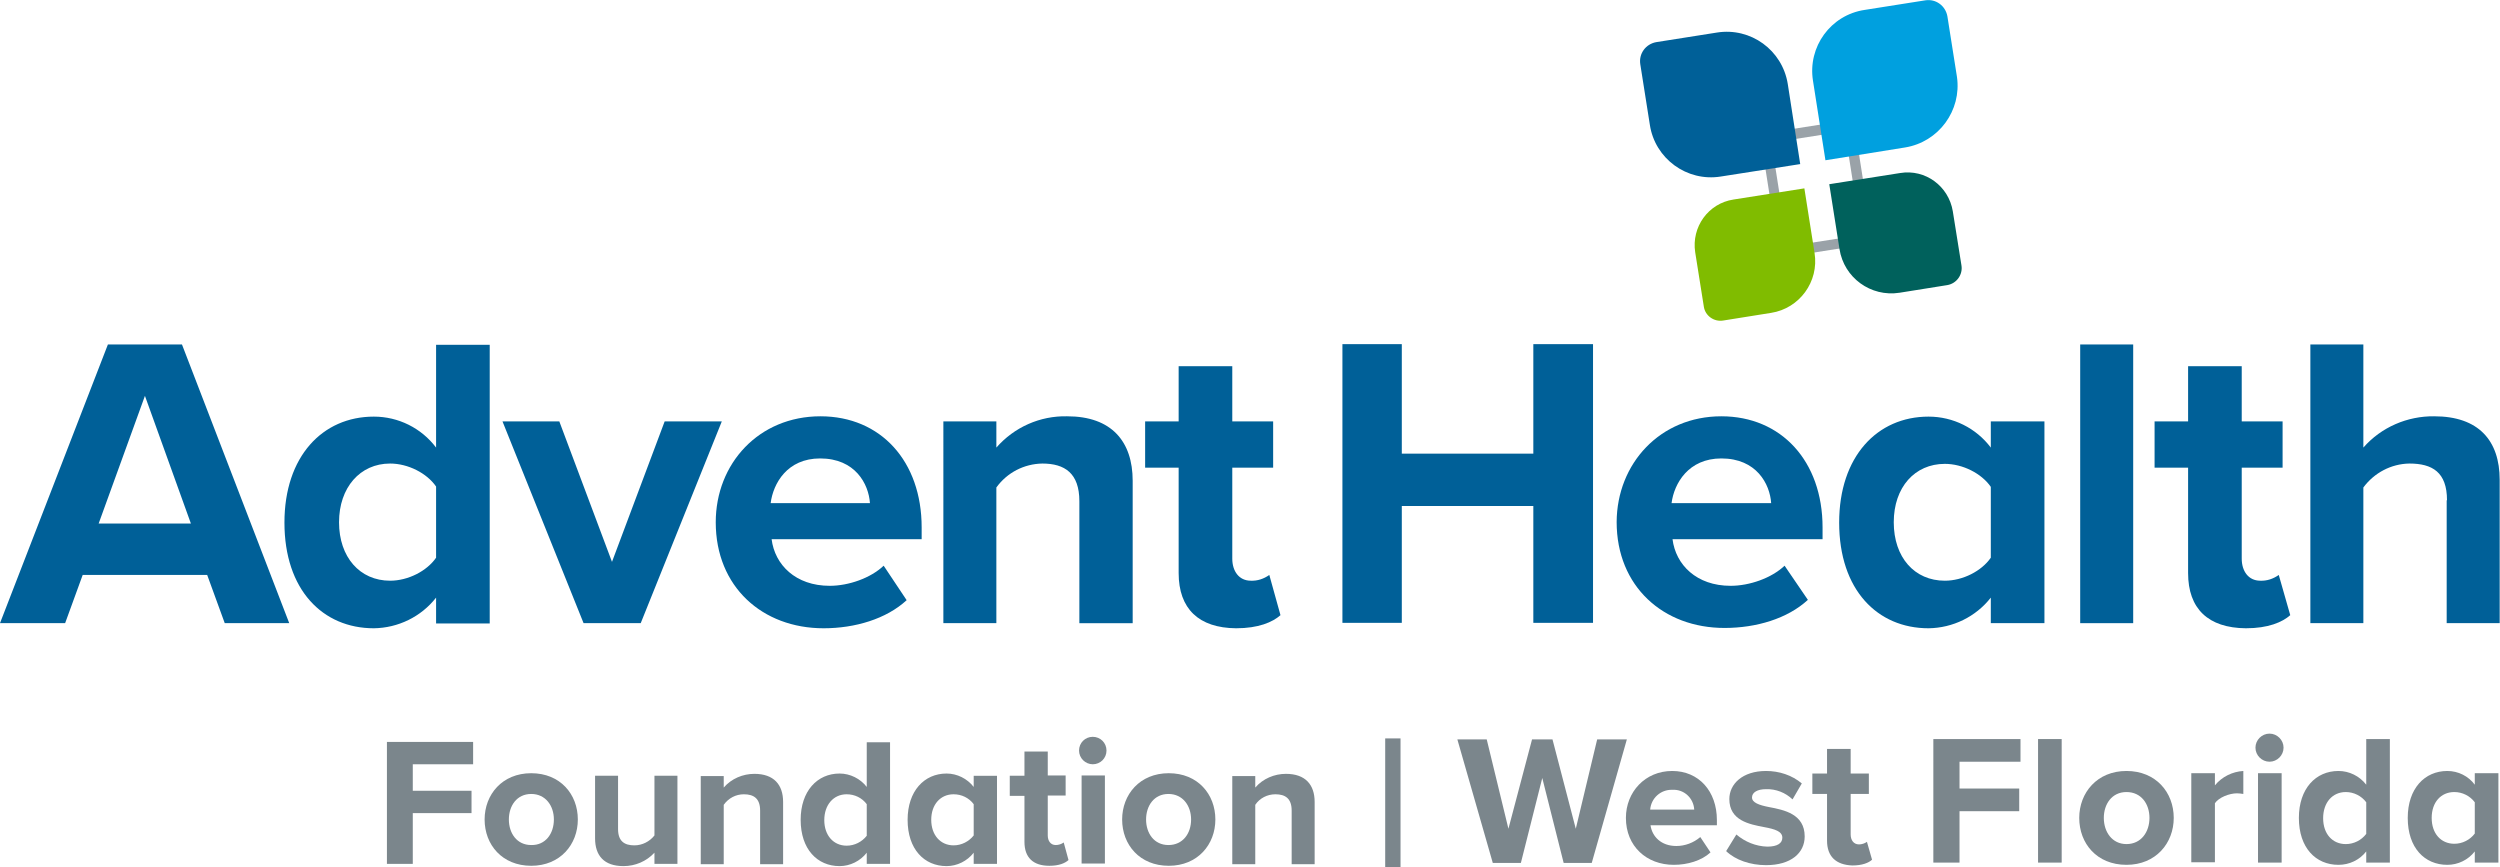 <?xml version="1.0" encoding="utf-8"?>
<!-- Generator: Adobe Illustrator 23.0.1, SVG Export Plug-In . SVG Version: 6.00 Build 0)  -->
<svg version="1.1" id="Layer_1" xmlns="http://www.w3.org/2000/svg" xmlns:xlink="http://www.w3.org/1999/xlink" x="0px" y="0px"
	 viewBox="0 0 783.1 271.7" style="enable-background:new 0 0 783.1 271.7;" xml:space="preserve">
<style type="text/css">
	.st0{fill:#006098;}
	.st1{fill:#9AA2A8;}
	.st2{fill:#00A0DF;}
	.st3{fill:#80BC00;}
	.st4{fill:#00615C;}
	.st5{fill:#7B868C;}
</style>
<title>AdventHealth_Foundation_WestFlorida_4c</title>
<g>
	<path class="st0" d="M64.9,180.1h-39l-5.5,15.1H0l33.8-87.3H57l33.6,87.3H70.4L64.9,180.1z M30.9,164h28.9l-14.4-40L30.9,164z"/>
	<path class="st0" d="M136.6,187.2c-4.7,6-11.9,9.5-19.5,9.6c-16,0-28-12-28-33.1c0-20.7,11.9-33.2,28-33.2c7.7,0,14.9,3.6,19.5,9.7
		v-32.2h16.8v87.3h-16.8V187.2z M136.6,152.4c-2.9-4.2-8.8-7.2-14.4-7.2c-9.4,0-16,7.5-16,18.4s6.5,18.3,16,18.3
		c5.6,0,11.5-3,14.4-7.2V152.4z"/>
	<path class="st0" d="M157.4,132h17.8l16.5,44l16.5-44h17.9l-25.4,63.2h-17.9L157.4,132z"/>
	<path class="st0" d="M257,130.4c18.9,0,31.7,14.1,31.7,34.8v3.7h-47c1,8,7.5,14.6,18.2,14.6c5.9,0,12.8-2.4,16.9-6.3L284,188
		c-6.4,5.9-16.2,8.8-26,8.8c-19.2,0-33.8-13-33.8-33.2C224.2,145.2,237.7,130.4,257,130.4z M241.4,157.6h31.1c-0.4-6-4.6-14-15.6-14
		C246.6,143.6,242.2,151.4,241.4,157.6L241.4,157.6z"/>
	<path class="st0" d="M338.1,157c0-8.8-4.6-11.8-11.6-11.8c-5.7,0.1-11,2.8-14.4,7.5v42.5h-16.6V132h16.6v8.2
		c5.6-6.4,13.7-10,22.2-9.8c13.9,0,20.5,7.9,20.5,20.2v44.6h-16.7V157z"/>
	<path class="st0" d="M369.2,179.5v-33h-10.5V132h10.5v-17.3H386V132h12.8v14.5H386V175c0,3.9,2.1,6.9,5.8,6.9
		c2.1,0.1,4.1-0.6,5.8-1.8l3.5,12.6c-2.5,2.2-6.9,4.1-13.9,4.1C375.5,196.7,369.2,190.7,369.2,179.5z"/>
	<path class="st0" d="M480.3,158.5h-41.2v36.6h-18.6v-87.3h18.6v34.3h41.2v-34.3H499v87.3h-18.7V158.5z"/>
	<path class="st0" d="M539.2,130.4c18.8,0,31.7,14.1,31.7,34.8v3.7h-47c1,8,7.5,14.6,18.2,14.6c5.9,0,12.8-2.4,16.9-6.3l7.3,10.7
		c-6.4,5.9-16.2,8.8-26.1,8.8c-19.2,0-33.8-13-33.8-33.2C506.5,145.2,520,130.4,539.2,130.4z M523.6,157.6h31.2
		c-0.4-6-4.6-14-15.6-14C528.9,143.6,524.4,151.4,523.6,157.6L523.6,157.6z"/>
	<path class="st0" d="M623.6,187.2c-4.7,6-11.9,9.5-19.5,9.6c-16,0-28-12-28-33.1c0-20.7,11.9-33.2,28-33.2c7.7,0,14.9,3.6,19.5,9.7
		V132h16.8v63.2h-16.8V187.2z M623.6,152.5c-2.9-4.2-8.8-7.2-14.4-7.2c-9.4,0-16,7.3-16,18.3s6.5,18.3,16,18.3
		c5.6,0,11.5-3,14.4-7.2V152.5z"/>
	<path class="st0" d="M651.6,107.9h16.6v87.3h-16.6V107.9z"/>
	<path class="st0" d="M685.4,179.5v-33h-10.5V132h10.5v-17.3h16.8V132H715v14.5h-12.8V175c0,3.9,2.1,6.9,5.8,6.9
		c2.1,0.1,4.1-0.6,5.8-1.8l3.6,12.6c-2.5,2.2-6.9,4.1-13.9,4.1C691.7,196.7,685.4,190.7,685.4,179.5z"/>
	<path class="st0" d="M766.5,156.7c0-8.8-4.6-11.5-11.8-11.5c-5.7,0.1-11,2.9-14.4,7.5v42.5h-16.6v-87.3h16.6v32.3
		c5.6-6.4,13.8-9.9,22.2-9.8c13.9,0,20.5,7.6,20.5,19.9v44.9h-16.6V156.7z"/>
	<path class="st1" d="M577.9,41.1l5.1,32.5l-23,3.6l-5.1-32.5L577.9,41.1 M580.6,37.4L551.3,42l6.1,38.8l29.3-4.6L580.6,37.4z"/>
	<path class="st0" d="M563.9,51.4l-24.9,3.9c-10.6,1.7-20.6-5.6-22.2-16.2c0,0,0,0,0,0l-3-19c-0.5-3.3,1.7-6.3,5-6.9c0,0,0,0,0,0
		l19-3c10.6-1.7,20.5,5.5,22.2,16.1c0,0,0,0,0,0L563.9,51.4z"/>
	<path class="st2" d="M596.7,46.2l-24.9,4l-3.9-24.9c-1.7-10.6,5.5-20.6,16.2-22.2c0,0,0,0,0,0l19-3c3.3-0.5,6.3,1.7,6.9,5
		c0,0,0,0,0,0l3,19C614.5,34.6,607.3,44.5,596.7,46.2z"/>
	<path class="st3" d="M554.8,98l-15,2.4c-2.9,0.5-5.7-1.5-6.1-4.4c0,0,0,0,0,0L531,79c-1.2-7.9,4.1-15.3,12-16.5c0,0,0,0,0,0
		l22.2-3.5l3.2,20.3C569.8,88.2,563.7,96.6,554.8,98C554.8,98,554.8,98,554.8,98z"/>
	<path class="st4" d="M610,89.3l-15,2.4C586,93.1,577.6,87,576.2,78c0,0,0,0,0,0L573,57.7l22.2-3.5c7.9-1.3,15.2,4.1,16.5,12
		c0,0,0,0,0,0l2.7,16.9C614.9,86,612.9,88.8,610,89.3z"/>
	<path class="st5" d="M121.2,232.4h27v7h-18.9v8.3h18.4v7h-18.4v15.9h-8.1V232.4z"/>
	<path class="st5" d="M151.8,256.7c0-7.8,5.5-14.5,14.6-14.5s14.6,6.6,14.6,14.5c0,7.8-5.5,14.5-14.6,14.5S151.8,264.6,151.8,256.7z
		 M173.5,256.7c0-4.3-2.6-8-7.1-8s-7,3.7-7,8c0,4.3,2.5,8,7,8C170.9,264.8,173.5,261.1,173.5,256.7z"/>
	<path class="st5" d="M205,267.1c-2.5,2.7-6,4.2-9.7,4.2c-6.1,0-8.9-3.3-8.9-8.7v-19.6h7.2v16.7c0,3.8,2,5.1,5.1,5.1
		c2.5,0,4.8-1.2,6.3-3.1v-18.7h7.2v27.6H205L205,267.1z"/>
	<path class="st5" d="M238.1,253.9c0-3.8-2-5.1-5.1-5.1c-2.5,0-4.8,1.2-6.3,3.3v18.6h-7.2v-27.6h7.2v3.6c2.4-2.8,6-4.3,9.6-4.3
		c6.1,0,9,3.4,9,8.8v19.5h-7.2L238.1,253.9z"/>
	<path class="st5" d="M271.5,267.1c-2,2.6-5.2,4.2-8.5,4.2c-7,0-12.2-5.3-12.2-14.5c0-9,5.2-14.5,12.2-14.5c3.3,0,6.5,1.6,8.5,4.2
		v-14h7.3v38.1h-7.3V267.1z M271.5,251.9c-1.5-2-3.8-3.1-6.3-3.1c-4.1,0-7,3.3-7,8.1c0,4.8,2.9,8,7,8c2.5,0,4.8-1.2,6.3-3.1V251.9z"
		/>
	<path class="st5" d="M305,267.1c-2,2.6-5.2,4.2-8.5,4.2c-7,0-12.2-5.3-12.2-14.5c0-9,5.2-14.5,12.2-14.5c3.3,0,6.5,1.6,8.5,4.2
		v-3.5h7.3v27.6H305V267.1z M305,251.9c-1.5-2-3.8-3.1-6.3-3.1c-4.1,0-7,3.2-7,8c0,4.8,2.9,8,7,8c2.5,0,4.8-1.2,6.3-3.1V251.9z"/>
	<path class="st5" d="M320.9,263.7v-14.4h-4.6v-6.3h4.6v-7.6h7.3v7.5h5.6v6.3h-5.6v12.5c0,1.7,0.9,3,2.5,3c0.9,0,1.8-0.3,2.5-0.8
		l1.5,5.5c-1.1,1-3,1.8-6,1.8C323.6,271.2,320.9,268.6,320.9,263.7z"/>
	<path class="st5" d="M338,235.1c0-2.4,1.9-4.3,4.3-4.3s4.3,1.9,4.3,4.3s-1.9,4.3-4.3,4.3l0,0C340,239.4,338,237.5,338,235.1z
		 M338.8,242.9h7.3v27.6h-7.3V242.9z"/>
	<path class="st5" d="M351.5,256.7c0-7.8,5.5-14.5,14.6-14.5s14.6,6.6,14.6,14.5c0,7.8-5.5,14.5-14.6,14.5S351.5,264.6,351.5,256.7z
		 M373.1,256.7c0-4.3-2.6-8-7.1-8s-7,3.7-7,8c0,4.3,2.5,8,7,8S373.1,261.1,373.1,256.7z"/>
	<path class="st5" d="M404.6,253.9c0-3.8-2-5.1-5.1-5.1c-2.5,0-4.9,1.2-6.3,3.3v18.6H386v-27.6h7.2v3.6c2.4-2.8,6-4.3,9.6-4.3
		c6.1,0,9,3.4,9,8.8v19.5h-7.2L404.6,253.9z"/>
	<path class="st5" d="M433.9,231.3h4.8v40.4h-4.8V231.3z"/>
	<path class="st5" d="M483.1,243.7l-6.7,26.6h-8.8l-11.1-38.7h9.2l6.8,28l7.4-28h6.4l7.3,28l6.7-28h9.3l-11,38.7h-8.8L483.1,243.7z"
		/>
	<path class="st5" d="M523.8,241.5c8.3,0,14,6.3,14,15.4v1.6H517c0.5,3.5,3.3,6.5,8.1,6.5c2.7,0,5.4-1,7.5-2.8l3.2,4.8
		c-2.8,2.6-7.2,3.9-11.5,3.9c-8.5,0-15-5.8-15-14.7C509.3,248.1,515.3,241.5,523.8,241.5z M516.9,253.6h13.8
		c-0.2-3.6-3.2-6.4-6.8-6.2c0,0-0.1,0-0.1,0C520.2,247.3,517.2,250,516.9,253.6z"/>
	<path class="st5" d="M543.9,261.4c2.7,2.3,6.1,3.7,9.7,3.8c3.2,0,4.7-1.1,4.7-2.8c0-2-2.4-2.7-5.6-3.3c-4.8-0.9-11-2.1-11-8.8
		c0-4.7,4.1-8.8,11.5-8.8c4.1,0,8.1,1.3,11.2,3.9l-2.9,5c-2.2-2.1-5.2-3.3-8.3-3.2c-2.7,0-4.4,1-4.4,2.6s2.2,2.4,5.3,3
		c4.8,0.9,11.2,2.2,11.2,9.2c0,5.2-4.3,9-12.1,9c-4.9,0-9.6-1.6-12.5-4.4L543.9,261.4z"/>
	<path class="st5" d="M572.3,263.3v-14.6h-4.6v-6.4h4.6v-7.7h7.4v7.7h5.7v6.4h-5.7v12.7c0,1.7,0.9,3.1,2.6,3.1
		c0.9,0,1.8-0.3,2.5-0.8l1.6,5.6c-1.1,1-3.1,1.8-6.2,1.8C575.1,270.9,572.3,268.3,572.3,263.3z"/>
	<path class="st5" d="M605.5,231.5h27.4v7.1h-19.1v8.4h18.7v7.1h-18.7v16.1h-8.2V231.5z"/>
	<path class="st5" d="M638.4,231.5h7.4v38.7h-7.4V231.5z"/>
	<path class="st5" d="M651.3,256.2c0-7.9,5.6-14.7,14.8-14.7s14.8,6.7,14.8,14.7c0,7.9-5.6,14.7-14.8,14.7
		C656.8,270.9,651.3,264.2,651.3,256.2z M673.3,256.2c0-4.4-2.6-8.1-7.2-8.1c-4.6,0-7.1,3.8-7.1,8.1c0,4.4,2.6,8.2,7.1,8.2
		C670.7,264.4,673.3,260.6,673.3,256.2L673.3,256.2z"/>
	<path class="st5" d="M686.4,242.2h7.4v3.8c2.2-2.7,5.5-4.3,8.9-4.5v7.2c-0.7-0.1-1.3-0.2-2-0.2c-2.4,0-5.7,1.3-6.9,3.1v18.5h-7.4
		L686.4,242.2z"/>
	<path class="st5" d="M706.5,234.2c0-2.4,2-4.4,4.4-4.4s4.4,2,4.4,4.4s-2,4.4-4.4,4.4l0,0C708.5,238.6,706.5,236.6,706.5,234.2z
		 M707.3,242.2h7.4v28h-7.4L707.3,242.2z"/>
	<path class="st5" d="M741.2,266.7c-2.1,2.7-5.3,4.2-8.7,4.2c-7.1,0-12.4-5.3-12.4-14.7c0-9.2,5.3-14.7,12.4-14.7
		c3.4,0,6.6,1.6,8.7,4.3v-14.3h7.4v38.7h-7.4V266.7z M741.2,251.3c-1.5-2-3.9-3.2-6.4-3.2c-4.2,0-7.1,3.3-7.1,8.2
		c0,4.9,2.9,8.1,7.1,8.1c2.5,0,4.9-1.2,6.4-3.2V251.3z"/>
	<path class="st5" d="M775.2,266.7c-2.1,2.7-5.3,4.2-8.6,4.2c-7.1,0-12.4-5.3-12.4-14.7c0-9.2,5.3-14.7,12.4-14.7
		c3.4,0,6.6,1.6,8.6,4.3v-3.6h7.4v28h-7.4V266.7z M775.2,251.3c-1.5-2-3.9-3.2-6.4-3.2c-4.2,0-7.1,3.2-7.1,8.1
		c0,4.9,2.9,8.1,7.1,8.1c2.5,0,4.9-1.2,6.4-3.2V251.3z"/>
</g>
</svg>
